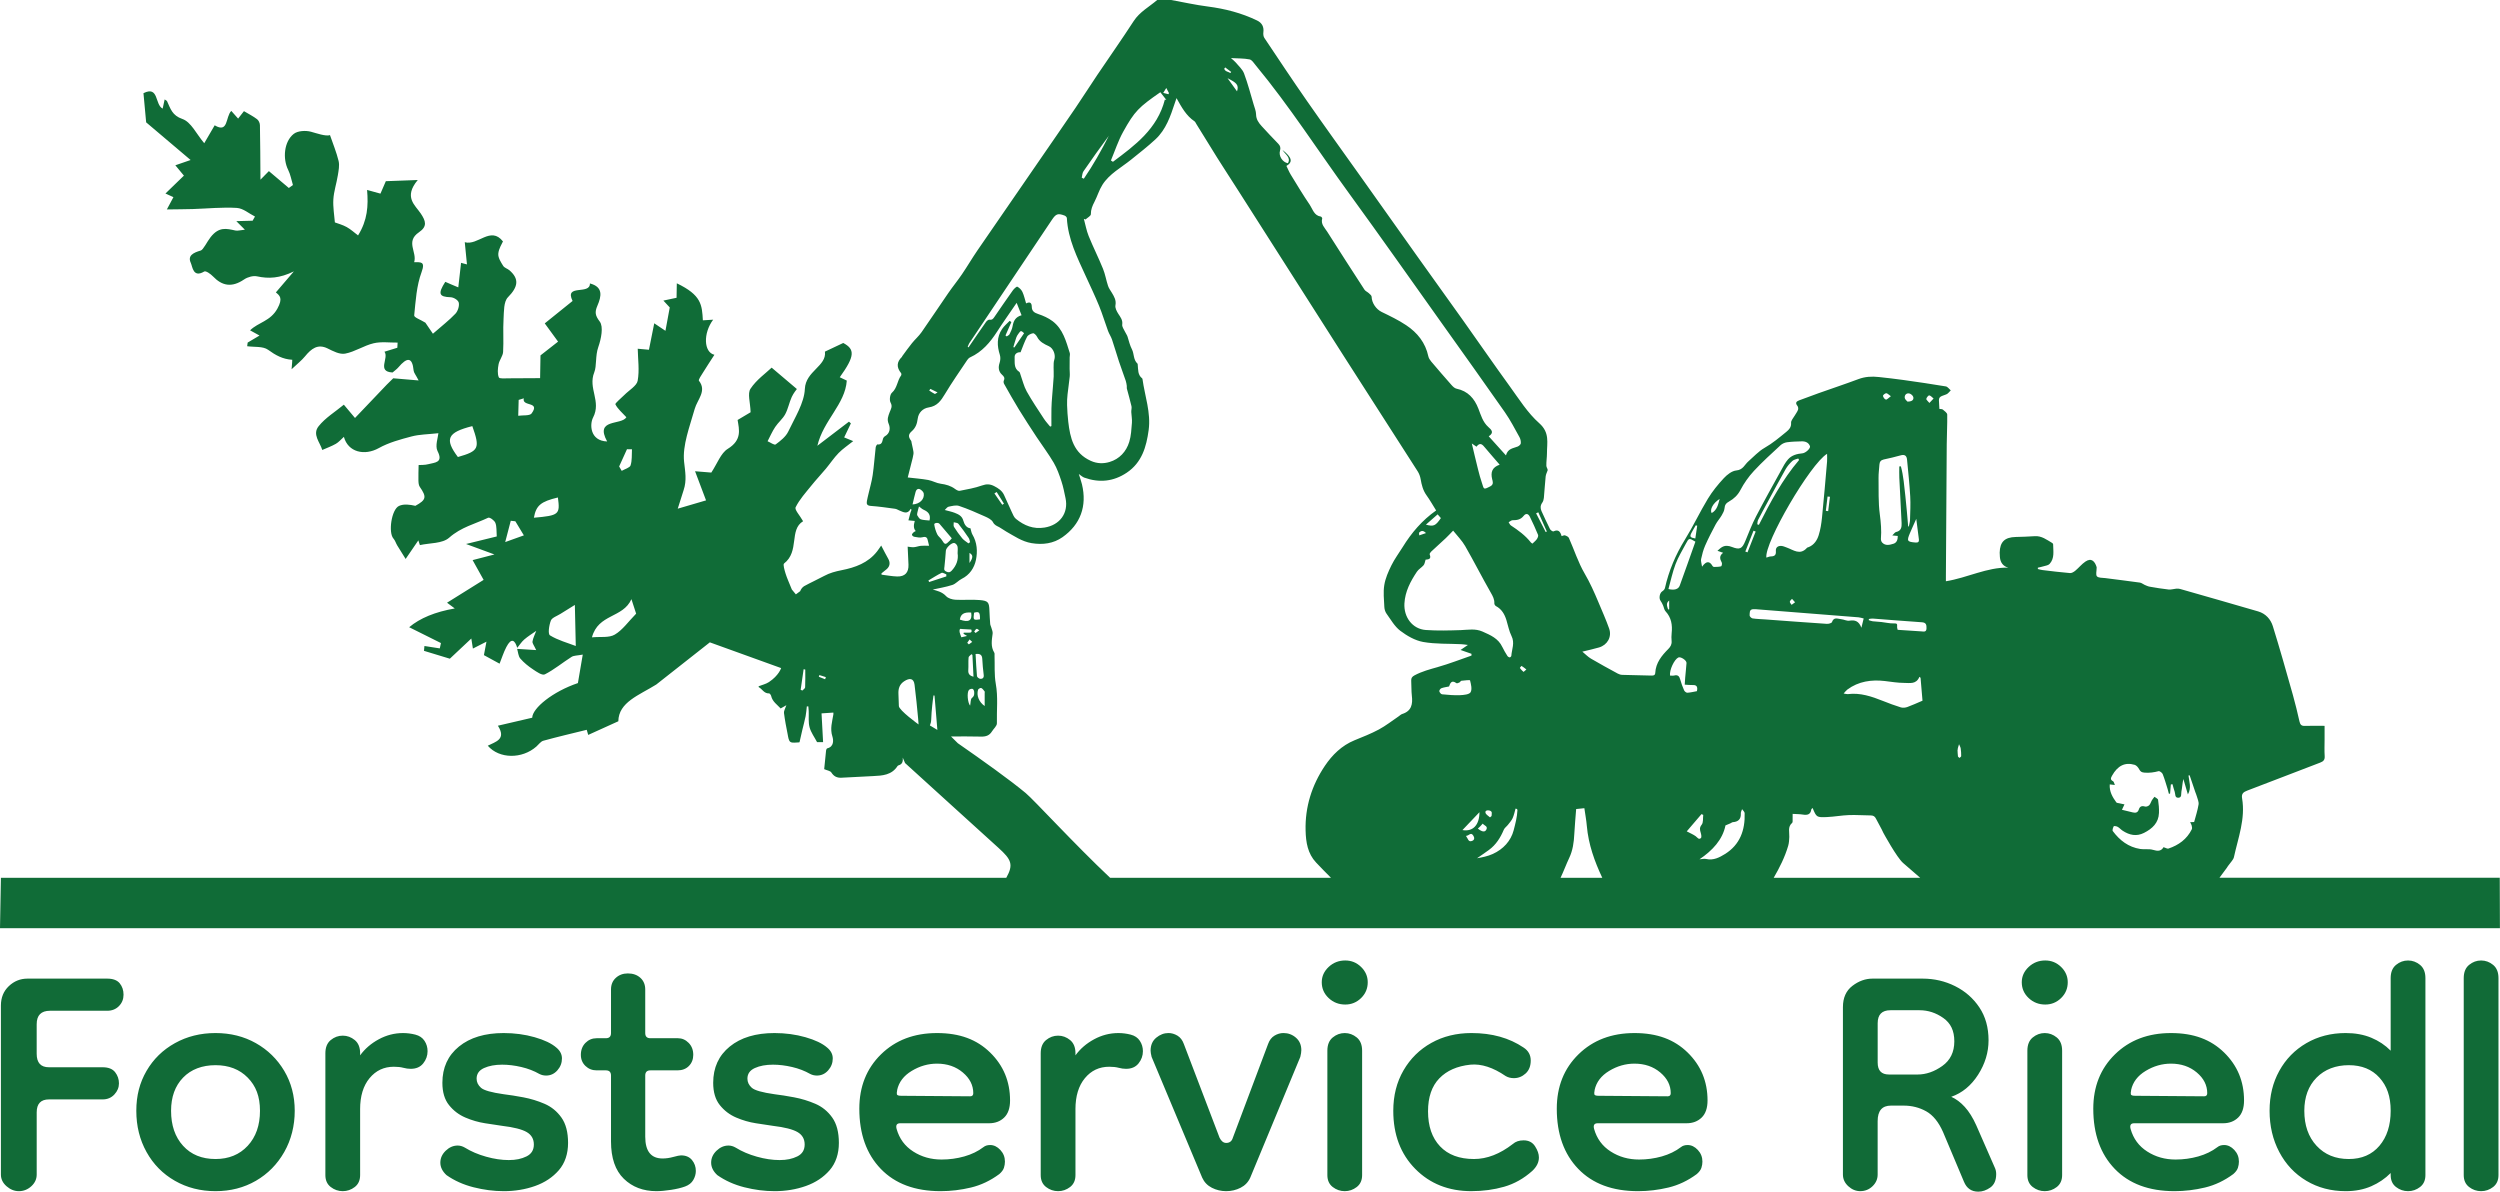 <svg xmlns="http://www.w3.org/2000/svg" id="Ebene_2" viewBox="0 0 2334.11 1112.6"><g id="Layer_1"><path d="M847.46,510.35s0,.03,0,.05c-.02,0-.04,0-.05,0l.05-.04ZM2334.11,866.62H0l.85-47.09h938.67c6.93-12.4,4.77-17.03-7.36-27.98-29.12-26.3-58.06-52.8-87.15-79.13l-2.16-5.07c.26,3.31-.12,6.14-3.94,7.21-.36.12-.77.38-.97.69-5.42,8.44-14.06,8.94-22.82,9.34-9.83.42-19.65,1-29.47,1.52-4.08.21-7.09-1.13-9.44-4.85-1.02-1.6-4.02-1.95-6.71-3.14.56-5.55,1.1-11.53,1.76-17.48.08-.72.59-1.83,1.11-1.95,6.51-1.57,5.78-8,4.8-11.03-2.4-7.37-.17-13.9.92-20.76.06-.38,0-.8,0-1.61-3.39.23-6.66.45-11.07.75.48,8.99.97,17.79,1.46,26.86h-5.62c-2.5-4.75-5.72-9.05-7-13.84-1.29-4.79-.61-10.08-.82-15.16-.07-1.46-.22-2.91-.34-4.36-.47-.01-.94-.02-1.42-.03-.37,3.06-.52,6.18-1.13,9.19-.85,4.28-2.06,8.49-3.06,12.76-.88,3.69-1.69,7.41-2.61,11.45.12-.04-.26.21-.63.21-2.69-.03-6,.82-7.9-.45-1.67-1.09-2.04-4.49-2.53-6.98-1.33-6.66-2.62-13.36-3.47-20.1-.22-1.84,1.16-3.91,2.24-7.2-2.23,1.27-3.59,2.05-5.34,3.05-3.21-3.53-7.66-6.31-8.88-11.72-.2-.92-1.31-2.38-1.94-2.35-4.67.25-6.36-4.14-9.71-5.87v-.81c3.23-1.26,6.77-2.02,9.6-3.9,9.25-6.11,11.38-13.05,11.38-13.05l-66.56-24.03-50.02,39.38c-16.01,9.98-35.19,16.49-35.42,34.3-10.61,4.81-18.83,8.53-28.1,12.74.32,1.15-.32-1.04-1.41-4.76-13.27,3.28-26.94,6.47-40.51,10.2-2.37.64-4.35,3.51-6.49,5.42-13.32,11.73-34.59,11.69-45.38-.77,7.11-3.67,17.66-5.86,9.45-18.68,11.46-2.67,21.57-5.02,32.04-7.46.22-8.99,19.21-24.42,42.66-32.34,1.44-8.44,2.86-16.83,4.53-26.6-5.19.99-8.26.77-10.43,2.14-8.4,5.31-16.21,11.88-24.94,16.31-2.58,1.3-7.78-2.45-11.18-4.72-4.3-2.86-8.43-6.18-11.77-10.06-1.88-2.2-2.03-5.95-2.95-9.01,5.38.34,10.75.68,17.79,1.13-1.94-4.33-3.72-6.24-3.44-8.06.55-3.33,2.27-6.6,3.5-9.91-3.77,2.67-7.74,5.08-11.22,8.09-2.52,2.19-4.38,5.17-6.54,7.79-2.2-7.42-5.52-9.73-10.18-.73-2.61,5.04-4.31,10.52-6.31,15.51-4-2.2-7.54-4.14-14.62-7.98.19-.97,1.04-5.48,2.38-12.57-5.72,2.91-9.06,4.61-12.67,6.44-.32-2.07-.65-4.15-1.47-9.38-7.64,7.18-13.95,13.12-20.05,18.84-8.07-2.45-16.13-4.89-24.15-7.34.15-1.5.29-3,.43-4.51,4.78.74,9.56,1.5,14.33,2.23.36-1.66.73-3.33,1.09-4.98-9.85-4.9-19.67-9.8-29.67-14.79q15.11-12.73,42.56-17.52c-3.08-2.29-5.26-3.91-7.21-5.36,11.3-7.04,22.71-14.18,34.15-21.32-4.12-7.39-6.89-12.39-10.27-18.45,8.42-2.17,14.31-3.71,20.38-5.28-9.23-3.4-17.36-6.39-26.52-9.77,10.94-2.68,20.11-4.93,28.68-7.04-.38-4.83.08-9.22-1.3-12.69-.95-2.35-5.27-5.48-6.76-4.77-12.2,5.81-25.19,8.7-36.4,18.64-6.33,5.6-18.02,4.81-27.3,6.89-.49-1.46-.96-2.94-1.45-4.41-3.22,4.69-6.41,9.39-11.86,17.35-3.11-5-5.57-8.81-7.91-12.72-1.23-2.05-1.89-4.59-3.46-6.31-4.96-5.46-1.92-27.24,5.21-30.49,4.52-2.06,10.07-1.24,15.25-.08,10.23-5.59,10.7-8.22,4.15-17.68-1.06-1.51-1.24-3.89-1.3-5.95-.11-4.67.09-9.39.18-14.45,1.96-.15,5.68.11,9.22-.84,5.95-1.6,14.06-1.25,8.44-12.23-2.45-4.79.51-12.83.81-16.66-9.88,1.1-17.62,1.07-25.05,3.03-10.39,2.75-21.16,5.62-30.63,10.89-13.27,7.37-28.65,3.9-32.55-10.52-2.73,2.44-4.85,5-7.49,6.5-4.04,2.3-8.43,3.87-12.7,5.75-2.14-7.25-9.53-14.47-3.4-22.17,6.26-7.87,15.5-13.44,23.54-20.11,3.02,3.6,5.54,6.61,10.42,12.42,10.19-10.7,19.96-20.98,29.74-31.21,1.93-2.01,3.96-3.91,5.94-5.85,6.98.59,13.96,1.19,23.72,2.02-2.81-5.44-4.47-7.2-4.67-9.24-1.24-13.09-6.3-12.35-14.23-3.01-1.54,1.81-3.6,3.22-5.42,4.81-15.11-.72-3.1-13.57-7.59-19.38,4.49-1.39,8.24-2.54,12.02-3.71.08-1.6.18-3.21.27-4.81-7.5.1-15.15-1.08-22.43.63-9,2.12-17.55,7.98-26.51,9.66-5.3.98-11.35-2.35-16.45-4.85-9.13-4.47-15.1.1-21.1,7.43-3.15,3.87-7.22,6.98-12.5,12,.34-4.73.79-8.84.62-8.84-8.88-.48-15.63-4.28-22.59-9.33-4.74-3.44-12.88-2.37-19.5-3.31.15-1.14.29-2.27.45-3.41,3.17-1.87,6.35-3.76,11.08-6.57-3.65-2.02-6.14-3.37-8.82-4.86,7.76-7.58,19.01-8.47,25.51-20.3,5.32-9.69,2.22-12.06-1.43-15.11,5.14-6,10.08-11.76,16.81-19.63-13.27,6.49-23.65,6.99-34.4,4.63-3.53-.77-8.7.6-12,2.85-11.74,8.03-20.78,5.9-29.13-2.81-2.16-2.25-6.66-5.45-8.17-4.55-10.43,6.24-10.93-4.56-12.51-7.96-3.18-6.79,2.08-9.57,9.27-11.63,2.35-.68,5.85-8.25,9.23-12.53,7.88-9.99,14.82-7.93,23.16-6.15,2.01.44,4.4-.34,8.8-.77-3.1-3.11-4.86-4.86-8-7.99,6.38-.17,10.8-.29,15.22-.4.74-1.31,1.48-2.59,2.21-3.9-5.65-2.8-10.95-7.66-16.98-8.04-13.46-.83-27.3.62-40.97,1.05-7.48.22-14.93.24-24.32.37,2.87-5.36,4.37-8.18,6.13-11.47-2.68-1.23-5.36-2.46-7.44-3.4,5.43-5.27,10.53-10.21,17.23-16.69-2.2-2.67-5.24-6.33-8-9.67,3.05-1.04,7.09-2.44,14.26-4.92-16.32-13.83-30.56-25.9-41.51-35.16-1.01-10.9-1.72-18.67-2.51-27.23,14.52-7.27,10.5,10.8,17.92,14.41.7-3.22,1.27-5.78,1.86-8.59,1.01.75,1.98,1.09,2.3,1.78,3.15,6.84,4.74,13.22,14.16,16.44,8.26,2.84,13.06,13.91,20.5,22.67,3.07-5.28,6.42-11.01,9.74-16.72,13.01,7.76,9.97-7.95,15.51-13.45,2.04,2.3,3.9,4.39,6.38,7.19,2.25-2.87,4.36-5.57,5.44-6.96,4.72,2.82,8.75,4.83,12.26,7.53,1.49,1.13,2.62,3.58,2.66,5.59.32,16.08.36,32.2.49,50.87,3.95-4.01,5.86-5.97,7.87-8.01,6.22,5.26,12.41,10.51,18.62,15.76,1.28-.92,2.56-1.83,3.83-2.76-1.44-4.74-2.28-9.83-4.45-14.15-5.22-10.46-3.93-26.38,5.17-33.58,3.82-3.02,11.32-3.33,16.14-2.02,4.91,1.32,13.8,4.52,17.74,3.15,2.77,8.08,6.04,15.91,8.05,24.17.98,4.08-.01,8.98-.74,13.46-1.19,7.45-3.71,14.88-4.16,22.26-.46,7.41.89,14.74,1.42,21.61,2.92,1.11,7.27,2.24,11.04,4.34,3.83,2.12,7.08,5.16,10.6,7.81,8.84-14.22,9.69-27.59,8.43-42.47,5.34,1.47,8.54,2.35,12.48,3.45,1.64-3.76,3.29-7.59,5.03-11.62,8.86-.32,17.63-.65,29.8-1.1-13.42,16.06-2.48,23.36,2.84,31.33,4.53,6.79,6.43,11.92-1.69,17.44-12.87,8.75-1.59,18.47-4.5,27.96,5.86.13,10.76-1.1,6.92,9.26-4.74,12.81-5.51,26.87-6.89,40.4-.2,1.96,5.8,3.91,10.44,6.82,1.64,2.4,4.64,6.79,7.03,10.31,8.43-7.37,15.23-12.58,21.05-18.73,2.28-2.4,3.78-7.35,3.09-10.27-.58-2.42-4.73-4.97-7.63-5.06-10.77-.35-12.14-3.16-4.96-14.4,1.81.78,3.7,1.61,5.59,2.44,1.54.66,3.08,1.3,6.55,2.74.95-8.48,1.76-15.61,2.59-22.9.71.2,2.51.66,5.51,1.47-.71-7.27-1.38-13.94-2.05-20.73,12.27,3.5,24.13-15.43,35.66-.73-.83,2-4.03,6.77-4.36,11.46-.28,3.86,2.42,7.89,4.56,11.34,1.18,1.92,4.07,2.61,5.88,4.17,9.15,7.95,8.28,15.28-1.45,25.17-4.03,4.11-3.66,13.3-4.08,20.14-.63,10.33.21,20.61-.42,30.94-.22,3.76-3.48,7.56-4.22,11.45-.79,4.06-1.2,8.76.19,12.19.64,1.55,6.03.93,9.3.94,9.44.04,18.89-.09,29.28-.16.1-5.99.24-13.69.36-21.24,5.2-4.06,10.49-8.19,16.41-12.85-4.42-6.07-8.78-12.04-12.43-17.04,8.35-6.72,16.54-13.33,25.98-20.93-8-16.26,16.48-5.25,16.18-16.35,12.5,3.23,10.85,11.87,7.01,20.73-2.72,6.3-1.99,9.32,2.2,14.91,3.59,4.8,1.3,16.1-1.38,23.73-2.94,8.35-1.36,17.61-3.77,23.61-6.05,15.09,6.86,26.92-1.14,42.29-3.15,6.06-3.08,21.69,13.17,22.26-11.9-21.68,13.27-14.86,17.96-22.62-3.98-4.33-8.02-7.65-10.27-12.05-.49-.96,5.41-5.74,8.38-8.75,4.34-4.4,11.56-8.54,12.42-13.23,1.79-9.83.25-19.93.07-29.93.96.09,4.9.45,10.47.96,1.7-8.51,3.29-16.52,4.94-24.71,2.77,1.88,6.57,4.41,10.46,7.02,1.25-6.81,2.46-13.4,4.02-21.81-1.03-1.1-3.4-3.67-5.94-6.42,4.08-.87,7.65-1.63,12.3-2.62.09-4.72.17-9.12.23-13.51,23.04,11.03,23.52,20.08,24.33,34.56,2.99-.18,5.98-.37,9.61-.59-9.49,12.67-8.83,30.44,1.17,32.77-3.69,5.71-7.33,11.22-10.8,16.83-1.51,2.43-4.34,6.52-3.66,7.39,7.58,9.55-1.47,17.52-3.96,26.35-4.6,16.38-11.53,33.87-9.89,49.32.98,9.17,2.66,17.23-.43,26.47-1.77,5.3-3.39,10.65-5.5,17.32,8.5-2.5,16.98-4.98,26.43-7.75-3.44-9.14-6.48-17.13-10.26-27.2,8.15.67,13.12,1.08,15.17,1.24,5.57-8.42,8.91-18.18,15.33-22.13,13.49-8.3,10.68-17.96,9.22-26.98,5.35-3.16,10.3-6.1,12.14-7.21-.29-9.35-3.08-17.42-.09-21.96,5.47-8.33,14.38-14.57,19.74-19.69,8.8,7.46,15.64,13.26,23.54,19.96-.34.52-3.1,3.75-4.78,7.42-2.39,5.23-3.38,11.05-6.09,16.09-2.34,4.35-6.58,7.72-9.36,11.93-2.79,4.19-4.79,8.86-7.12,13.32,2.59,1.08,6.32,3.88,7.56,2.96,4.46-3.27,9.47-7.24,11.73-11.97,6.19-13.02,14.95-26.79,15.52-39.83.73-16.74,20.52-21.3,18.75-34.84,5.98-2.83,10.56-4.99,17.09-8.07,11.02,5.86,11.02,12.18-3.25,32,2.65,1.27,5.17,2.45,6.56,3.12-1.54,22.16-21.86,37.02-27.47,60.85,11.44-8.74,20.47-15.63,29.5-22.51.6.54,1.2,1.08,1.79,1.61-2.03,4.19-4.01,8.39-6.28,13.1,2.7,1.11,5.42,2.23,8.45,3.46-4.87,3.91-9.68,7.08-13.63,11.11-4.35,4.46-7.83,9.76-11.84,14.58-4.48,5.38-9.32,10.47-13.68,15.93-5.21,6.48-11.01,12.84-14.59,20.08-1.19,2.39,3.74,7.38,6.94,13.09-13.22,8-3.11,28.13-17.78,39.49-1.15.88.51,6.37,1.46,9.48,1.26,4.1,3.09,7.96,5.81,14.76l3.77,4.57,4.05-3c.62-1.79,2.1-3.78,3.74-4.7,6.1-3.38,12.51-6.2,18.66-9.53,5.15-2.8,10.55-4.21,16.3-5.35,12.69-2.5,24.7-6.79,33.09-17.55,1.31-1.67,2.45-3.5,3.83-5.47,2.7,5.11,4.52,8.78,6.56,12.34,2.02,3.51,1.65,7-1.38,9.66-1.6,1.39-3.29,2.65-4.93,3.98.04.4.08.82.1,1.22,4.85.58,9.66,1.54,14.51,1.69,7.33.22,10.9-3.69,10.62-11.05-.22-5.6-.52-11.19-.77-16.79,1.93.2,3.87.65,5.78.51,2.21-.17,4.36-1.07,6.58-1.29,2.37-.24,4.77-.06,7.65-.06-.41-1.7-.83-3.07-1.08-4.48-.52-2.98-1.57-4.44-5.16-3.45-2.32.65-5.07-.05-7.57-.44-.86-.13-2.07-1.1-2.19-1.85-.13-.7.89-1.69,1.58-2.38.5-.5,1.27-.74,2-1.15q-2.95-2.8-.97-9.41c-1.94-.19-3.94-.39-5.91-.58.62-2.38,1.21-4.77,1.89-7.14.27-.94.68-1.83,1.03-2.75-.26-.3-.51-.6-.77-.89-3.01,5.55-6.8,3.11-10.49,1.65-1.36-.53-2.65-1.46-4.07-1.65-7.54-1.02-15.12-2.15-22.73-2.68-3.49-.26-4.12-1.73-3.63-4.54.4-2.25.97-4.48,1.48-6.7,1.33-5.84,3.06-11.62,3.92-17.54,1.25-8.59,1.81-17.28,2.81-25.91.11-1,1.18-2.8,1.62-2.73,4.11.53,4.43-2.34,5.16-5.1.24-.94.98-2.04,1.81-2.5,4.94-2.74,5.18-7.76,3.57-11.53-1.85-4.33-.46-7.28.88-10.93,1-2.74,2.97-5.24.87-8.99-1.26-2.25-.63-7.54,1.21-9.17,5.1-4.48,4.93-11.25,8.6-16.16.37-.49.36-1.74-.03-2.21-4.31-5.31-4.23-10.31.78-15.11.18-.17.19-.51.34-.73,3-4.05,5.88-8.18,9.06-12.09,2.82-3.51,6.33-6.52,8.91-10.2,8.49-12.12,16.63-24.5,25.06-36.68,4.1-5.95,8.69-11.54,12.74-17.51,4.97-7.31,9.44-14.95,14.43-22.25,18.93-27.64,38-55.19,56.99-82.77,11.52-16.72,23.08-33.4,34.49-50.18,6.92-10.18,13.49-20.57,20.36-30.77,11.31-16.79,23-33.35,34-50.33,5.63-8.69,14.53-13.32,21.99-19.74h12.95c11.42,2.08,22.77,4.63,34.27,6.1,16.06,2.07,31.44,6.02,46.01,13.05,4.64,2.25,6.51,5.96,5.88,11.01-.22,1.7,0,3.89.91,5.26,13.21,19.76,26.34,39.56,39.92,59.05,16.11,23.13,32.63,45.99,48.97,68.97,17.8,25.05,35.56,50.14,53.37,75.17,14.35,20.14,28.8,40.16,43.12,60.3,14.64,20.59,28.96,41.41,43.79,61.84,8.65,11.91,16.66,24.82,27.51,34.42,9.98,8.82,7.14,18.24,7.18,28.12,0,3.87-.68,7.74-.56,11.62.04,1.47,1.36,2.92,1.23,4.14-.65,1.95-1.68,3.85-1.89,5.83-.69,6.66-1.04,13.36-1.67,20.01-.14,1.54-.63,3.23-1.52,4.48-1.84,2.6-1.88,5.19-.65,7.92,2.57,5.6,5.12,11.22,7.91,16.72.53,1.04,2.6,2.45,3.22,2.16,4.62-2.27,6.42.25,7.61,4.4,1.18-.3,2.32-.98,3.12-.72,1.38.46,3.16,1.26,3.68,2.41,4.93,11.06,8.63,22.83,14.69,33.21,5.03,8.59,8.97,17.46,12.77,26.52,3.44,8.25,7.14,16.45,10.11,24.86,2.73,7.7-1.57,15.34-9.41,17.65-4.87,1.44-9.88,2.5-15.61,3.92,2.82,2.33,5.19,4.83,8.06,6.53,8.22,4.84,16.63,9.4,25.03,13.97,1.24.68,2.76,1.14,4.18,1.18,9.02.3,18.04.44,27.08.66,1.88.05,3.58-.04,3.73-2.51.5-9.39,6.01-16.12,12.24-22.38,2.11-2.14,3.33-4.35,3.02-7.46-.22-2.38-.21-4.83.05-7.23.81-7.61-.23-14.56-5.74-20.47-1.26-1.37-1.48-3.67-2.3-5.48-.68-1.5-1.38-3.04-2.35-4.34-1.72-2.35-.79-7.27,1.61-8.77,1.06-.67,2.23-1.86,2.5-3,3.64-16.21,9.96-31.19,18.73-45.39,7.63-12.35,13.82-25.58,21.35-38.02,4.19-6.9,9.41-13.33,14.93-19.26,3.06-3.28,7.53-6.81,11.67-7.19,6.25-.57,7.71-5.41,11.2-8.47,4.95-4.31,9.5-9.41,15.1-12.61,7.49-4.26,13.9-9.69,20.46-15.05,2.5-2.04,4.65-4.31,4.35-8.36-.16-2.12,2.09-4.44,3.33-6.64,1.03-1.84,2.44-3.53,3.14-5.49.42-1.04.14-2.83-.57-3.69-2.16-2.69-1.11-4.12,1.55-5.12,6.05-2.26,12.09-4.54,18.17-6.69,12.39-4.4,24.88-8.54,37.2-13.15,6.27-2.36,12.59-2.69,19.06-1.97,7.62.83,15.24,1.68,22.83,2.75,13.28,1.86,26.55,3.8,39.76,6.02,1.7.28,3.08,2.42,4.61,3.7-1.39,1.27-2.57,3.16-4.19,3.72-7.17,2.52-7.23,2.38-6.65,9.64.09,1.18.14,2.37.22,3.95,1.05.18,2.5.02,3.27.66,1.6,1.32,4.02,3.05,4.05,4.64.15,9.22-.4,18.46-.46,27.69-.31,41.04-.54,82.09-.78,123.13v4.78c20.13-3.23,38.32-13.17,58.24-12.71-4.58-1.15-7.48-4.65-7.84-10.03-.1-1.33-.22-2.66-.19-4,.27-10.07,4.68-14.32,14.94-14.6,5.93-.15,11.86-.32,17.77-.74,6.49-.46,11.18,3.33,16.26,6.29.43.24.94.81.94,1.23.06,6.35,1.55,13.08-3.31,18.39-1.25,1.37-3.78,1.62-5.77,2.24-1.7.52-3.44.85-5.17,1.26,0,.42,0,.84-.01,1.26,1.45.34,2.85.8,4.3.97,8.56,1.02,17.11,2.11,25.69,2.81,1.6.14,3.58-1.05,4.94-2.18,3.27-2.71,5.98-6.17,9.45-8.53,5.79-3.95,8.92.02,10.48,5.1.13.36,0,.8,0,1.2.02,2.59-.97,6.11.33,7.47,1.48,1.55,5,1.28,7.65,1.62,10.83,1.41,21.66,2.71,32.45,4.22,1.56.22,2.91,1.47,4.43,2.13,1.55.67,3.16,1.43,4.79,1.7,5.84,1.01,11.69,2,17.58,2.63,2.33.24,4.75-.6,7.13-.8,1.15-.09,2.42-.06,3.5.25,24.35,6.96,48.69,13.9,73.01,21,6.96,2.04,11.65,7.31,13.65,13.75,6.65,21.35,12.7,42.9,18.78,64.44,2.3,8.11,4.23,16.34,6.11,24.57.67,2.92,1.82,4.29,5.09,4.12,5.9-.24,11.81-.06,18.34-.06v12.66c0,5.24-.25,10.48.09,15.69.22,3.5-1.25,4.87-4.28,6.02-22.65,8.61-45.2,17.45-67.86,26.02-3.72,1.42-5.74,2.88-4.96,7.37,3.23,19.05-3.71,36.77-7.64,54.89-.26,1.24-1.13,2.41-1.88,3.48-1.54,2.21-3.45,4.18-4.79,6.48l-6.81,9.19h261.68l.15,47.09ZM440.98,397.84c-23.31,5.87-26.15,11.99-13.47,28.85,19.66-5.62,20.81-8.11,13.47-28.85ZM489.09,499.83c-2.61-4.35-5.28-8.75-7.94-13.16-1.44-.15-2.86-.29-4.29-.45-1.61,6.17-3.22,12.33-5.18,19.88,8.36-3.02,12.88-4.63,17.41-6.26ZM496.35,385.98c8.47-11.66-9.35-5.95-7.31-14.09-1.6.48-3.19.97-4.79,1.47-.14,4.94-.27,9.89-.41,14.82,4.3-.64,10.77.2,12.52-2.2ZM520.88,464.47c-15.95,3.82-20.34,7.38-22.42,18.9,23.5-2.06,24.57-3,22.42-18.9ZM537.57,603.13c-.35-15.27-.61-27.08-.86-38.35-3.86,2.39-8.62,5.31-13.34,8.29-3.17,2.02-8.01,3.58-9.04,6.27-1.71,4.4-2.93,12.57-.84,13.86,7.44,4.59,16.37,6.96,24.08,9.93ZM578.06,435.49c.8,1.38,1.61,2.75,2.4,4.13,2.89-1.69,7.58-2.94,8.27-5.12,1.52-4.76.99-9.98,1.3-15.04-1.56,0-3.12-.03-4.66-.04-2.45,5.37-4.86,10.73-7.3,16.07ZM593.93,572.95c-.48-1.51-1.94-5.99-4.4-13.54-7.97,17.85-30.99,13.56-36.86,35.64,8.12-.78,15.9.64,21.35-2.58,7.21-4.22,12.59-12.06,19.91-19.53ZM751.83,625.13c-.5-.1-1.02-.19-1.54-.3-.92,6.39-1.83,12.77-2.75,19.16.53.25,1.03.5,1.55.76.91-1,2.57-1.97,2.62-3.01.25-5.53.12-11.07.12-16.61ZM771.06,632.19c-2.01-.65-4.04-1.28-6.05-1.92-.19.52-.37,1.02-.54,1.56,1.97.78,3.94,1.56,5.9,2.37.23-.66.47-1.33.69-2ZM857.62,676.37c-.13-1.86-.27-3.72-.42-5.58-.87-10.5-2.11-20.97-3.33-31.44-.72-6.18-4.64-6.65-9.78-3.23-4.31,2.88-5.49,6.87-5.27,11.73.17,3.78.3,7.55.4,11.33.11,4,18.39,17.2,18.39,17.2ZM1149.29,54.26c1.98,1.77,3.32,2.71,4.31,3.93,2.78,3.37,6.42,6.49,7.89,10.37,3.54,9.44,6.09,19.25,8.96,28.94.9,3.07,2.22,6.18,2.27,9.3.07,4.65,2.42,7.88,5.22,10.96,5.04,5.6,10.29,11.03,15.52,16.46,1.86,1.93,2.41,3.83,1.6,6.51-1.47,4.87,2.44,10.86,7.42,11.68,2.99-5.54-2.45-8.06-5.09-12.42,8.95,7.07,9.9,11.24,3.68,14.93,1.33,2.72,2.48,5.59,4.07,8.19,5.8,9.46,11.5,18.99,17.75,28.16,2.75,4.09,3.93,10,10.29,10.93.53.08,1.43,1.33,1.29,1.81-1.48,5.27,2.3,8.58,4.66,12.29,11.5,18.11,23.09,36.15,34.79,54.13.91,1.4,2.81,2.11,4.08,3.3,1.04.97,2.61,2.19,2.61,3.31.09,5.75,4.23,11.71,9.35,14.2,7.8,3.79,15.71,7.58,22.89,12.37,10.47,6.95,18.03,16.37,20.71,29.08.36,1.71,1.49,3.42,2.65,4.81,6.24,7.38,12.56,14.71,18.96,21.94,1.27,1.44,2.95,3.09,4.69,3.44,10.63,2.19,16.72,9.12,20.43,18.66,2.36,6.09,4.08,12.46,9.23,17.09,2.81,2.51,5.84,5.16.42,8.73,5.34,5.94,10.31,11.45,16.08,17.82,1.76-6.63,6.88-6.58,10.98-8.29,1.21-.52,2.8-1.89,2.89-2.98.15-1.9-.3-4.11-1.25-5.78-4.36-7.82-8.47-15.86-13.58-23.19-19.28-27.6-38.89-54.98-58.42-82.42-29-40.72-57.75-81.65-87.16-122.07-29.04-39.88-55.62-81.5-87.15-119.55-1.69-2.05-3.5-5.03-5.66-5.44-5.33-1.05-10.94-.86-17.37-1.23ZM1391.12,763.14c.5-.43.98-.84,1.48-1.25-.07-1.96,1.32-4.38-2.15-5.2-2-.47-4.08.18-3.5,2.24.45,1.65,2.72,2.82,4.18,4.21ZM1384.32,768.97c-1.03,1.14-1.63,1.84-2.27,2.5-.71.72-1.49,1.41-2.26,2.14,3.95,3.16,6.57,3.56,7.9,1.01,1.7-3.24-1.73-3.69-3.38-5.65ZM1402.64,604.05c1.35,2.91,3.06,5.65,4.75,8.39.41.65,1.37,1.24,2.14,1.32.46.05,1.48-.88,1.51-1.43.43-6.14,3.43-12.06.18-18.5-2.32-4.59-3.2-9.9-4.77-14.89-1.7-5.49-4.42-10.23-9.78-13.07-.76-.39-1.54-1.7-1.48-2.53.19-3.76-1.39-6.64-3.23-9.86-8.25-14.42-15.76-29.26-24.03-43.67-2.92-5.08-7.25-9.38-11.21-14.38-2.82,2.89-4.77,5.04-6.89,7.04-4.51,4.22-9.14,8.33-13.63,12.56-.7.66-1.62,2-1.38,2.6,1.92,4.8-1.63,4.62-3.82,4.91-.7,2.09-.84,3.99-1.85,5.18-1.87,2.22-4.74,3.73-6.3,6.12-5.97,8.99-10.98,18.36-11.62,29.53-.73,12.89,7.49,23.95,20,24.84,10.85.76,21.79.46,32.68.1,6.81-.24,13.48-1.64,20.21,1.35,7.45,3.31,14.77,6.4,18.5,14.4ZM1325.09,497.12c-.45.44-.02,1.79,0,2.72,1.91-.65,3.83-1.29,6.28-2.13-2.73-2.84-4.65-2.16-6.28-.59ZM1345.28,483.71c-.88-1-1.77-2.03-3.04-3.49-3.63,3.19-6.98,6.12-10.95,9.62,7.29,1.98,8.95,1.13,13.99-6.13ZM1400.16,433.86c-4.8-5.58-9.23-10.58-13.5-15.7-2.45-2.98-4.72-5.73-8.15-1.11-1.37-.93-2.4-1.65-4.36-3.01,1.05,4.5,1.79,7.86,2.64,11.19,2.19,8.59,3.95,17.32,6.81,25.68,1.97,5.77,1.06,6.7,7.88,3.12,3.36-1.77,2.17-4.66,1.67-6.65-1.54-6.4-.14-11.06,7.01-13.53ZM1146.08,73.01c3.32,4.6,5.97,8.28,8.86,12.28,2.05-6.07-.69-8.15-8.86-12.28ZM1142.98,64.21c.92,2.76,3.82,2.67,5.76,3.98.25-.35.49-.69.74-1.03-1.86-1.42-3.73-2.83-5.58-4.23-.31.42-.62.85-.92,1.28ZM1086.05,86.74c1.63.41,3.26.82,4.9,1.24.13-.39.27-.76.41-1.15-.63-1.2-1.26-2.42-2.46-4.69-1.21,1.95-2.04,3.27-2.86,4.59ZM1037.21,149.8c.61.43,1.24.86,1.88,1.28,20.65-15.44,41.48-30.72,48.47-58.08.47.07.92.16,1.38.25-1.88-2.4-3.75-4.79-5.59-7.15-20.13,14.01-23.97,17.58-34.73,37-4.67,8.43-7.67,17.78-11.42,26.71ZM1009.96,165.93c.65.31,1.3.62,1.94.93,8.79-12.78,16.33-26.33,23.42-40.17-8.13,10.97-16.07,22.06-23.79,33.31-1.08,1.6-1.08,3.94-1.57,5.93ZM903.48,323.93c.26.11.52.23.79.35,5.41-7.91,10.79-15.85,16.32-23.7.72-1.01,2.27-2.28,3.17-2.12,2.37.47,3.36-.66,4.49-2.3,5.74-8.39,11.48-16.78,17.37-25.04,1.06-1.5,3.56-3.79,4.2-3.45,1.94,1.01,3.82,2.87,4.75,4.87,1.53,3.3,2.28,6.96,3.44,10.73,3.75-1.89,5.24-.41,5.3,3.16.05,3.98,2.26,5.52,5.97,6.75,4.72,1.56,9.51,3.71,13.44,6.67,9.79,7.38,12.61,18.84,16.09,29.79.37,1.2-.11,2.65-.12,3.97-.04,3.57-.05,7.16-.05,10.74.01,2.39.34,4.82.11,7.18-.54,5.55-1.45,11.06-2.03,16.61-.36,3.34-.55,6.75-.44,10.12.18,5.17.5,10.36,1.1,15.51,1.77,15.11,4.91,29.22,21.05,36.51,6.13,2.77,12.14,2.67,17.57,1.02,9.13-2.73,15.53-9.63,18.32-18.74,1.76-5.67,2.02-11.87,2.5-17.85.27-3.3-.48-6.67-.6-10.01-.09-1.81.58-3.73.19-5.44-1.27-5.55-2.9-11.02-4.34-16.55-.2-.75.09-1.61-.04-2.4-.24-1.57-.44-3.18-.95-4.69-2.07-6.11-4.37-12.14-6.4-18.26-2.24-6.77-4.17-13.63-6.46-20.36-.93-2.76-2.68-5.24-3.69-7.98-2.88-7.81-5.23-15.81-8.38-23.51-3.84-9.38-8.24-18.54-12.46-27.76-7.95-17.38-16.6-34.54-17.62-54.17-.05-.82-1.19-1.96-2.08-2.3-6.24-2.34-8.06-1.73-11.84,3.9-10.76,16.03-21.49,32.1-32.25,48.15-14.98,22.36-29.98,44.71-44.92,67.08-.7,1.05-1,2.34-1.49,3.51ZM983.7,342.55c.04-2.2-.1-4.54.61-6.56,1.54-4.47-.78-10.81-5.04-12.75-4.42-2.01-8.69-4.11-11.04-8.82-.72-1.43-2.66-3.44-3.73-3.27-2.02.34-4.68,1.6-5.57,3.27-2.43,4.57-4.1,9.57-6.11,14.5-2.88-.35-5.69,1.46-5.52,4.53.25,4.85-1.01,10.32,4.29,13.71.66.42.83,1.62,1.15,2.49,1.92,5.28,3.16,10.93,5.84,15.78,4.93,8.81,10.63,17.18,16.15,25.65,1.67,2.57,3.83,4.83,5.75,7.23.39-.16.77-.33,1.17-.49,0-5.52-.08-11.04.03-16.55.07-3.72.37-7.42.65-11.14.47-6.22,1.07-12.41,1.44-18.62.17-2.97-.15-5.97-.09-8.96ZM956.14,311.11c-.69-.52-1.7-1.82-2.85-1.97-.73-.08-1.76,1.53-2.48,2.5-.77,1.07-1.55,2.23-1.96,3.47-1.03,2.96-1.86,6.01-2.77,9.01.34.09.67.19,1,.27,2.83-4.15,5.67-8.3,9.06-13.29ZM867.54,364.59c1.69,1.09,3.33,2.3,5.12,3.17.44.21,1.43-.72,2.69-1.4-2.79-1.37-4.76-2.33-6.71-3.28-.37.51-.74,1.01-1.1,1.51ZM866.66,448.14c3.95.73,7.67,2.98,11.64,3.5,4.95.66,9.4,1.9,13.43,4.9,1.22.91,3.06,1.96,4.34,1.7,6.99-1.38,14.08-2.59,20.74-4.97,4.26-1.54,7.64-1.38,11.42.59,3.78,1.94,7.26,4.19,9.13,8.14,2.51,5.3,4.74,10.71,7.26,16.01,1.07,2.26,2.05,4.94,3.89,6.43,7.74,6.27,16.26,9.81,26.78,8.1,14.12-2.28,22.49-13.43,19.54-27.42-1.11-5.33-2.15-10.71-3.86-15.85-1.95-5.89-4.02-11.88-7.14-17.2-4.84-8.28-10.69-15.97-15.99-24-5.64-8.56-11.24-17.14-16.6-25.87-4.79-7.8-9.25-15.8-13.76-23.78-.47-.83-.67-2.24-.28-3.06,1.2-2.48.12-3.93-1.65-5.5-3.27-2.92-3.69-6.89-2.32-10.96.78-2.31,1.02-5.23.3-7.5-2.67-8.46-3.07-16.63,2.07-24.25,1.88-2.82,4.68-5.06,7.05-7.57.52.37,1.06.73,1.62,1.09-1.83,4.18-3.67,8.35-5.51,12.53.38.29.77.59,1.16.89.89-.67,2.17-1.16,2.62-2.04,1.18-2.41,2.42-4.9,2.86-7.49.83-4.81,2.6-8.65,8.38-10.23-1.47-3.75-2.81-7.15-4.59-11.6-6.69,9.82-12.68,18.21-18.24,26.86-6.49,10.06-13.99,18.93-25.2,24.05-1.03.47-1.99,1.44-2.64,2.41-7.06,10.59-14.41,21.03-20.93,31.94-3.67,6.13-7.25,11.21-15.06,12.38-5.59.83-9.59,5.01-10.28,10.43-.62,4.84-1.93,8.61-5.62,11.85-3.34,2.92-3.22,5.27-.62,8.78.4.54.38,1.4.55,2.11.38,1.74.81,3.49,1.13,5.24.29,1.65.78,3.37.59,4.99-.33,2.64-1.12,5.23-1.77,7.83-1.19,4.75-2.42,9.51-3.59,14.17,6.96.82,13.13,1.26,19.18,2.36ZM930.56,459.36c-.71.43-1.44.87-2.14,1.31,2.44,3.53,4.9,7.08,7.34,10.62.54-.35,1.06-.68,1.58-1.02-2.27-3.64-4.53-7.27-6.79-10.91ZM905.71,506.2c-.42-1.31-.53-2.81-1.27-3.89-3.09-4.54-6.23-9.05-9.68-13.31-.79-.99-2.84-.96-4.31-1.39.05,1.44-.45,3.22.22,4.28,2.34,3.73,4.91,7.37,7.73,10.76,1.56,1.85,3.84,3.14,5.78,4.68.52-.38,1.02-.76,1.53-1.14ZM905.15,516.24v9.39c3.53-5.08,3.45-7.45,0-9.39ZM883.1,514.06c-.41,5.04-.74,10.09-1.33,15.12-.21,1.78-.74,3.2,1.42,4.33,2.09,1.1,3.6,1.15,5.29-.64,4.5-4.79,6.52-10.32,5.59-16.34,0-2.51.35-4.61-.14-6.48-.32-1.24-1.72-2.8-2.9-3.07-2.5-.55-7.72,4.46-7.92,7.08ZM888.63,502.58c-3.88-4.59-7.62-9.11-11.48-13.53-1.3-1.48-5.11-.85-4.89.66.44,3.12,1.43,6.25,2.78,9.12.91,1.95,3.05,3.3,4.22,5.17,2.95,4.78,3.43,4.9,7.51.78.65-.65,1.19-1.39,1.87-2.2ZM862.48,460.83c-.2-1.45-1.86-3.07-3.27-3.9-2.06-1.2-3.72.11-4.31,2.13-1.09,3.77-1.87,7.62-2.91,11.91,6.71-.3,11.23-4.89,10.49-10.14ZM867.83,485.98c1.36-5.42-1.15-8.13-5.42-10.03-1.61-.7-2.94-2.07-4.41-3.12-.52,1.9-1.1,3.8-1.51,5.73-.2.89-.42,2.08,0,2.74.84,1.38,1.88,3.16,3.23,3.58,2.5.8,5.26.76,8.11,1.09ZM867.47,543.41c5.36-1.75,10.72-3.5,16.07-5.25,0-.65,0-1.29-.01-1.92-1.5-.51-3.43-1.86-4.45-1.37-4.25,2.06-8.21,4.68-12.27,7.08.23.5.46.98.67,1.46ZM875.17,681.49l-2.66-32.07c-.33-.05-.65-.09-.97-.14-.4,3.12-.88,6.23-1.17,9.36-.4,4.4-.87,8.81-.96,13.22-.05,2.01-.5,3.8-1.21,5.45l6.97,4.18ZM1342.6,622.71c10.58-2.99,20.85-7.04,31.24-10.62,0-.58,0-1.12,0-1.67-3.13-1.11-6.28-2.21-10.2-3.58,2.23-1.53,4.11-2.81,6.87-4.68-2.59-.32-4.34-.63-6.07-.71-11.95-.6-24.09,0-35.77-2.09-7.54-1.37-15.1-5.74-21.33-10.46-5.26-4.01-8.79-10.36-12.79-15.91-1.25-1.73-1.97-4.15-2.07-6.28-.31-6.83-1.15-13.84-.04-20.49,1.01-6.32,3.77-12.52,6.63-18.35,2.93-5.96,6.97-11.35,10.49-17.02,8.18-13.26,18.08-25,31.28-34.26-3.03-4.82-5.78-9.73-9.04-14.26-3.26-4.55-4.49-9.6-5.41-14.93-.42-2.55-1.4-5.18-2.79-7.36-23.07-36.11-46.32-72.09-69.38-108.2-32.81-51.33-65.5-102.73-98.24-154.08-6.5-10.2-13.13-20.31-19.56-30.53-6.55-10.41-12.95-20.93-19.43-31.4-.55-.91-1-2.05-1.81-2.62-7.64-5.15-11.91-12.93-16.72-21.6-.76,2.2-1.23,3.49-1.65,4.77-4.05,12.24-8.2,24.55-17.94,33.62-7.24,6.75-15.12,12.83-22.83,19.07-9.26,7.48-20.23,13.14-26.79,23.5-3.09,4.88-4.71,10.68-7.4,15.85-1.94,3.71-3.43,7.22-3.37,11.6.01,1.61-3.23,3.25-4.97,4.88-.52-.18-1.05-.36-1.57-.55,1.46,5.35,2.42,10.9,4.48,16,4.17,10.3,9.2,20.26,13.38,30.56,2.1,5.14,2.96,10.77,4.74,16.06.78,2.32,2.37,4.37,3.64,6.52,2.09,3.55,4.13,6.85,3.25,11.55-.48,2.41,1.17,5.61,2.66,7.93,2.02,3.16,4.29,5.78,3.68,10.08-.29,2.02,1.52,4.36,2.5,6.5.74,1.66,1.97,3.16,2.5,4.88,1.23,3.99,2.13,7.95,4.11,11.83,2.1,4.11,1.14,9.62,5.12,13.22.23.22.2.76.25,1.16.48,4.49-.13,9.32,4.11,12.61.2.14.3.46.33.71,2.2,15.85,7.97,31.31,5.75,47.6-2.11,15.56-6.28,30.27-20.46,39.77-12.41,8.32-25.68,9.6-39.64,4.6-1.7-.6-3.09-2.03-5.12-3.39,1.08,3.51,2.2,6.5,2.94,9.56,4.95,20.48-1.46,37.63-18.13,49.41-8.44,5.97-18.48,7.34-28.96,5.58-8.95-1.51-16.06-6.57-23.62-10.81-2.22-1.24-4.23-2.87-6.47-4.07-2.28-1.21-4.44-1.86-5.9-4.69-1.25-2.42-4.62-4.06-7.41-5.31-7.96-3.56-15.98-7.1-24.24-9.86-2.88-.97-6.57.08-9.78.73-1.27.25-2.27,1.89-3.57,3.08,3.55.98,6.52,1.56,9.3,2.64,3.56,1.41,6.86,2.87,8.07,7.44.88,3.28,2.98,6.73,6.61,6.99.68,2.24.89,4.22,1.81,5.77,4.47,7.51,4.95,15.94,3.31,23.83-1.54,7.35-5.84,13.95-13.34,17.65-3.1,1.54-5.53,4.65-8.71,5.66-6.33,2.03-12.96,3.1-18.28,4.29,3.62,1.07,8.62,1.97,12.52,6.19,1.9,2.05,5.65,3.14,8.64,3.32,7.61.45,15.33-.39,22.92.31,7.83.72,8.56,2.17,8.85,9.85.16,4.14.38,8.31.72,12.45.09,1.13.74,2.2,1.03,3.33.49,1.86,1.47,3.82,1.25,5.6-.78,6.1-1.98,12.13,1.53,17.89.43.69.2,1.82.24,2.75.31,8.78-.37,17.73,1.16,26.3,2.24,12.34.76,24.62,1.04,36.89.06,2.5-3.04,5.03-4.63,7.6-2.35,3.81-5.64,4.91-10.14,4.81-9.36-.22-18.71-.17-28.07-.13l6.37,6.32c23.29,16.19,48.37,34.07,63.35,46.51,7.86,6.53,45.28,47.51,78.84,79.13h0s201.16,0,201.16,0h5.04c-4.7-4.7-9.36-9.44-13.92-14.28-7.84-8.34-9.51-18.9-9.78-29.87-.57-22.08,5.84-42.24,17.97-60.33,6.88-10.22,15.75-19.03,27.72-23.92,7.65-3.14,15.45-6.16,22.72-10.07,6.48-3.5,12.32-8.11,18.44-12.25,1.12-.75,2.13-1.84,3.35-2.22,8.72-2.74,9.95-9.16,9-17.04-.54-4.65-.3-9.38-.59-14.06-.15-2.5.87-3.78,3.08-4.97,6.94-3.73,14.42-5.68,21.94-7.81ZM895.91,590.13c.36,1.61,1.03,3.14,1.63,4.88,1.59-.37,3.21-.75,5.36-1.24-1.44-.88-2.39-1.46-3.33-2.04.06-.34.13-.68.2-1.03,1.6,0,3.21-.07,4.81,0,2.49.13,3.01-.93,2.26-2.94-2.88-.16-5.49-.3-8.13-.44-.85-.04-2.23-.36-2.44,0-.46.74-.55,1.91-.35,2.81ZM906.74,571.9c-6.74-.52-9.88,1.5-10.56,6.6,8.35,2.95,11.74.93,10.56-6.6ZM918.45,630.32c-.62-5.03-1.12-10.09-1.36-15.16-.19-3.93-2.22-5.03-6.24-4.55.4,7.15.67,13.93,1.3,20.67.09.98,1.98,2.45,3.12,2.52,1.93.13,3.49-.85,3.18-3.49ZM916.09,642.34c-.61-.3-2.65.8-2.91,1.62-1.7,5.33.84,11.61,6.16,15.21v-12.06c0-.54.2-1.23-.07-1.58-.94-1.19-1.88-2.59-3.17-3.2ZM910.85,590.98c1.16-.82,2.32-1.66,3.49-2.49-.88-.5-2.03-1.61-2.57-1.36-.95.41-1.52,1.67-2.23,2.58.44.41.87.85,1.31,1.27ZM909.42,572.04c-.91,6.92-.7,7.16,5.54,6.17.08-6.57-.79-7.5-5.54-6.17ZM907.99,643.14c-1.06-.18-2.66.26-3.36,1.06-2.03,2.26-1.23,11.92,1.12,14.63.58-2.71.28-6.09,1.73-7.22,2.36-1.84,2.19-3.75,2.03-5.88-.07-.95-.86-2.5-1.52-2.59ZM908.9,631.81c-.36-6.96-.68-13.66-1.01-20.36-.31-.22-.61-.45-.9-.67-.94,1.03-2.59,1.99-2.68,3.1-.36,3.9.01,7.86-.27,11.8-.23,3.36,1.13,5.2,4.86,6.13ZM907.7,599.31c-.82-.77-1.66-1.54-2.46-2.31-.72,1.06-1.45,2.11-2.19,3.17.52.49,1.02.98,1.53,1.46,1.05-.78,2.08-1.54,3.12-2.31ZM1363.22,649.04c3.46-.14,8.6-.65,9.8-2.76,1.58-2.81.37-7.44-.52-11.06-.14-.54-5.29.08-8.1.38-.62.07-1.08,1.21-1.74,1.54-.9.43-2.34,1.08-2.85.72-4.52-3.35-5.8-.07-6.91,3.06-2.59.55-5.03.84-7.25,1.68-.89.33-2,2.02-1.84,2.82.27,1.12,1.6,2.73,2.57,2.82,5.6.53,11.23,1.05,16.83.81ZM1375.44,780.01c-2.28-3.43-3.97.37-6.75.43,1.98,2.61,2.13,6.16,5.83,4.62,2.57-1.05,2.04-3.31.91-5.04ZM1381.29,758.29c-5.12,5.39-10.26,10.79-15.89,16.71,9.87,1.68,15.86-4.74,15.89-16.71ZM1416.75,756.41c0-.37-.25-.73-.4-1.09-.45-.12-.89-.24-1.36-.37-.86,2.96-1.46,6.07-2.7,8.86-1.03,2.27-2.81,4.23-4.38,6.25-1.23,1.59-3.16,2.85-3.9,4.61-3.13,7.43-7.28,14.04-13.87,18.87-3.63,2.67-7.41,5.17-11.13,7.76,5.02-.84,10.04-1.9,14.62-3.96,9.82-4.41,17.02-12.2,19.61-22.22,1.53-5.97,3.25-12.33,3.5-18.7ZM1425.07,625.03c-1.85-1.41-3.1-2.46-4.49-3.31-.07-.06-1.67,1.73-1.54,1.95.94,1.36,2.14,2.57,3.39,3.65.11.08,1.32-1.14,2.64-2.28ZM1436.01,499.4c-2.32-5.69-4.91-11.29-7.6-16.81-1.51-3.14-3.76-3.62-5.89-.93-2.8,3.53-6.22,4.05-10.27,4.03-1.24,0-2.47,1.24-3.73,1.9.72,1.02,1.2,2.37,2.13,2.99,6.88,4.51,13.47,9.32,18.6,15.85.45.56,1.21.89,1.52,1.11,1.55-1.54,3.06-2.69,4.09-4.17.76-1.1,1.57-2.95,1.16-3.97ZM1444.2,496.24c-2.66-5.98-5.32-11.97-7.98-17.95-.67.32-1.36.65-2.05.98,2.99,5.82,5.98,11.66,8.96,17.47.36-.16.72-.33,1.06-.5ZM1495.95,819.53c-7.22-15.33-12.91-31.17-14.42-48.4-.45-5.43-1.49-10.82-2.3-16.57-2.8.31-5.13.54-7.66.8-.59,7.98-1.34,15.68-1.74,23.42-.38,7.66-1.38,15.14-4.73,22.2-2.88,6.09-5.19,12.48-8.09,18.55h26.81s12.13,0,12.13,0ZM1789.12,484.42c-2.29,5.14-4.21,9.24-5.96,13.42-3.07,7.33-2.55,8.04,5.32,8.7,2.35.2,3.37-.71,3.09-2.91-.72-6.09-1.54-12.15-2.46-19.21ZM1778.35,371.49c.21,1.48,1.98,2.77,2.55,3.47,4.25,0,6.01-1.6,5.46-4.2-.3-1.41-2.34-3.16-3.85-3.43-2.71-.47-4.49,1.59-4.15,4.16ZM1758.02,369.63c.24,1.34,1.56,3.18,2.73,3.44.99.21,2.39-1.54,4.65-3.15-2.14-1.45-3.32-2.88-4.38-2.79-1.12.1-3.12,1.81-3,2.5ZM1753.89,446.09c.16,11.39-.32,22.88,1.18,34.11,1.02,7.64,1.66,15.08,1.04,22.72-.09,1.19.37,2.77,1.16,3.63,3.11,3.31,7.11,2.19,10.59,1.1,3.1-.97,4.01-3.92,3.99-7.26-1.49-.13-2.76-.24-5.13-.47,1.6-1.52,2.43-2.99,3.54-3.22,4.78-.99,5.32-4.53,5.16-8.27-.63-14.17-1.46-28.32-2.14-42.49-.16-3.46-.02-6.95-.02-10.44.51-.03.98-.07,1.48-.1,2.49,9.02,3.1,18.41,4.18,27.68,1.09,9.43,1.76,18.91,2.62,28.35.21.06.39.12.62.18.37-2.02,1.05-4.04,1.11-6.07.22-7.36.61-14.76.2-22.1-.66-11.46-1.89-22.92-2.98-34.35-.35-3.66-2.23-5.05-6.11-3.9-5.16,1.52-10.45,2.64-15.69,3.81-2.66.59-3.83,2.2-3.99,4.79-.26,4.11-.86,8.21-.81,12.31ZM1706.29,463.55c-.53,4.45-1.06,8.93-1.61,13.4.74.1,1.46.2,2.19.29.57-4.48,1.11-8.95,1.66-13.43-.74-.08-1.5-.18-2.24-.25ZM1649.15,520.62c1.41-.4,2.8-1.12,4.18-1.12,3.55-.04,5.03-1.32,4.69-5.1-.28-3.27,1.97-4.93,5.17-4.7,1.67.12,3.31.9,4.93,1.48,6.27,2.22,12.45,7.59,18.89.36.4-.45,1.21-.55,1.84-.82,4.94-2.1,7.68-6.36,9.14-11.01,1.67-5.27,2.52-10.85,3.09-16.38,1.77-17.42,3.23-34.9,4.74-52.35.2-2.22.01-4.46.01-7.28-15.72,9.45-58.64,83.14-56.68,96.93ZM1673.11,559.13c-.73.87-2,1.71-2.05,2.65-.07.93,1.04,1.95,1.67,2.92.89-.67,1.79-1.32,3.23-2.38-1.29-1.46-2.07-2.33-2.85-3.19ZM1679.72,429.48c-.28-.48-.53-.94-.81-1.41-1.85.73-4.12,1.02-5.48,2.29-2.42,2.24-4.69,4.85-6.31,7.7-5.83,10.26-11.36,20.69-16.99,31.05-2.94,5.43-5.9,10.84-8.7,16.34-.6,1.19-.53,2.7-.77,4.05.51.19,1.01.36,1.52.52,10.78-21.25,21.91-42.29,37.54-60.55ZM1598.07,479.04c5.09-2.87,6.07-7.95,7.47-13.22-6.07,3.79-9.41,9.87-7.47,13.22ZM1589.11,529.1c4.19-5.81,7.21-5.18,9.84-.56.23.4.9.8,1.34.79,2.25-.06,4.51-.04,6.65-.59.5-.12,1.08-2.62.6-3.46-1.86-3.36-2.49-6.39,1.24-9.17-2.32-.81-3.8-1.33-5.3-1.86,1.42-1.17,2.7-2.57,4.27-3.46,3.01-1.73,6.05-1.36,9.28-.11,7.36,2.87,9.52,1.65,12.53-5.7,3.16-7.69,6.14-15.47,9.97-22.83,7.52-14.51,15.54-28.78,23.43-43.09,1.92-3.51,3.79-7.17,6.4-10.14,3.42-3.88,8.27-5.22,13.43-5.67,3.12-.28,7.81-4.73,7.07-6.7-1.25-3.4-4.3-4.6-7.77-4.49-4.57.15-9.15.24-13.66.85-2.13.29-4.46,1.32-6.02,2.75-8.45,7.83-17.04,15.57-24.87,24.01-4.95,5.33-9.28,11.49-12.65,17.93-2.51,4.8-6.19,8.15-10.37,10.5-3.13,1.76-4.17,3.31-4.46,6.58-.21,2.22-1.44,4.48-2.61,6.48-1.71,2.95-4.09,5.52-5.69,8.52-3.44,6.49-6.85,13.04-9.78,19.75-1.75,4.01-2.84,8.33-3.77,12.6-.38,1.72.43,3.71.9,7.08ZM1582.83,502.76c.59-3.99,1.14-7.97,1.75-11.94-.45-.12-.89-.25-1.33-.37-1.38,2.38-2.82,4.72-4.07,7.16-1.76,3.44-1.19,4.28,3.66,5.15ZM1558.42,560.68c-3.34,2.51-1.88,5.4-1.03,8.25.35,0,.68.02,1.03.04v-8.29ZM1568.3,546.7c4.94-13.55,9.69-27.16,14.6-40.96-5.93-3.53-6.01-3.57-8.91,1.89-3.32,6.29-7.1,12.39-9.59,18.99-2.85,7.53-4.51,15.51-6.67,23.32,5.43,1.37,9.32.24,10.57-3.23ZM1575.36,646.78c3.03-.18,6.04-.94,8.96-1.47.89-3.94-.06-6-4.22-5.73-2.15.11-4.29-.21-7.17-.37.17-2.48.28-4.58.45-6.68.38-4.51.93-9.02,1.22-13.56.12-2.51-5.49-6.15-7.64-5.11-3.79,1.84-8.44,11.7-7.75,16.88,1.24,0,2.61.26,3.84-.04,3.37-.84,4.83.53,5.67,3.69.92,3.47,2.2,6.87,3.65,10.17.45,1.01,2.01,2.28,2.99,2.21ZM1588.05,782.4c.81-.76.3-3.3-.16-4.85-.83-2.74-1.37-4.75.88-7.58,1.68-2.12,1.05-6.05,1.45-9.17-.53-.24-1.09-.47-1.63-.7-4.43,5.18-8.88,10.36-13.77,16.09,3.31,1.76,6.04,2.88,8.37,4.54,1.58,1.16,2.83,3.61,4.87,1.68ZM1628.87,759.14c-.05-1.25-1.56-2.45-2.38-3.67-.42,1.33-1.28,2.69-1.18,3.98.3,5.02-2.12,7.79-7.38,8.15-.81.07-1.58.76-2.41,1.13-1.13.51-2.29.98-4.53,1.91-2.71,13.35-12.08,23.37-24.27,31.64,2.11-.12,4.33-.77,6.32-.29,6.73,1.58,12.55-1.57,17.5-4.65,13.97-8.66,18.89-22.34,18.34-38.2ZM1631.56,515.69c2.53-6.47,5.06-12.94,7.61-19.41-.68-.26-1.35-.53-2.02-.79-2.54,6.49-5.09,12.97-7.65,19.45.68.26,1.38.5,2.06.75ZM1647.95,578.31c19.22,1.4,38.43,2.88,57.65,4.14,1.62.12,4.48-.63,4.82-1.65,1.7-5.04,5.4-3.01,8.47-2.72,2.63.24,5.34,1.83,7.79,1.42,5.18-.85,8.85.3,11.2,6.61.84-3.48,1.41-5.7,2.13-8.68-1.82-.42-3.32-.96-4.86-1.08-31.16-2.49-62.33-4.93-93.48-7.37-1.61-.14-3.24-.33-4.84-.23-3.86.28-3.09,3.59-3.31,5.83-.08.89,1.66,2.63,2.74,2.79,3.86.59,7.77.64,11.68.94ZM1792.76,819.54s-9.96-8.69-15.89-13.77-18.5-28.21-18.5-28.21c-1.99-4.53-4.69-8.76-6.87-13.2-1.08-2.24-2.54-3.04-5.02-3.04-6.73,0-13.5-.59-20.22-.33-6.87.25-13.67,1.57-20.52,1.85-9.78.41-9.79.18-13.41-8.46-.49.54-1.17.93-1.22,1.4-.71,4.83-3.75,5.42-7.9,4.75-2.88-.47-5.89-.42-9.52-.65,0,1.86.05,3.4-.03,4.94-.05,1.17.23,2.9-.43,3.45-4.38,3.77-2.45,8.63-2.66,13.14-.13,2.75-.26,5.61-1.03,8.23-3.11,10.63-8.04,20.4-13.54,29.9h5.29s131.47,0,131.47,0ZM1794.93,654.18c-.53-6.36-1.17-13.88-1.82-21.39-.36-.3-.7-.59-1.07-.89-2.91,7.19-8.83,5.7-14.21,5.69-6.13-.01-12.15-1.05-18.19-1.77-12.23-1.43-24.49.23-34.92,8.02-1.1.83-1.91,2.02-3.45,3.64,2.12.33,3.03.69,3.91.58,11.67-1.47,22.28,2.18,32.85,6.38,5.49,2.19,11.03,4.27,16.68,6.01,1.82.56,4.16.31,5.99-.32,4.45-1.59,8.74-3.61,14.23-5.93ZM1794.37,580.98c-15.33-1.02-30.62-2.32-45.92-3.46-1.18-.09-2.4.25-3.6.39-.02.37-.05.75-.07,1.13,1.18.34,2.38.86,3.61,1.01,2.74.33,5.52.4,8.26.71,3.87.41,7.74,1.44,11.57,1.28,2.77-.12,3.27.46,3.01,2.91-.12,1.06.34,2.19.51,3.08,7.59.49,14.83.94,22.08,1.45,2.29.14,4.74.92,4.85-2.82.07-3.14-.23-5.41-4.29-5.69ZM1805.28,372.1c-1.33-1.06-2.54-2.64-4.02-2.96-.73-.15-2.49,1.93-2.77,3.22-.21.83,1.46,2.08,2.87,3.86,1.76-1.86,2.83-2.99,3.92-4.12ZM1831.05,705.91c.02-2.39-.09-4.79-.46-7.14-.22-1.36-1.02-2.64-1.56-3.95-.37,1.28-.79,2.54-1.12,3.83-.11.37-.02.79-.02,1.18-.09,0-.18.01-.28.01.11,2.12.13,4.23.42,6.32.08.54.97,1,1.47,1.48.54-.58,1.54-1.16,1.56-1.75ZM2050.99,743.28c-.33-1.28-.91-2.47-1.34-3.72-1.78-5.23-3.55-10.46-5.31-15.7-.37.06-.73.12-1.07.17.52,5.65,3.07,11.41-.57,17.68-1.54-5.27-2.86-9.83-4.2-14.39-.99,4.09-1.09,7.99-1.85,11.76-.43,2.04.65,5.63-2.89,5.73-3.49.1-2.61-3.48-3.36-5.55-.85-2.31-1.39-4.73-2.06-7.1-.5.08-1.03.17-1.55.24-.24,2.85-.47,5.72-.73,8.57-.36.04-.73.06-1.11.11-.38-1.45-.7-2.9-1.14-4.32-1.48-4.72-2.82-9.48-4.64-14.07-.52-1.26-2.84-2.96-3.85-2.69-4.27,1.15-8.31,1.7-12.85,1.4-3.09-.22-4.07-1-5.34-3.31-.89-1.66-2.48-3.53-4.15-4.01-9.03-2.66-15.88.83-21.05,10.08-1.18,2.12-1.96,3.79.9,5.25.79.39.98,1.92,1.7,3.5-2.09-.23-3.21-.38-4.79-.55-.46,6.74,2.59,11.85,6.12,16.75.43.59,1.67.63,2.53.82,1.7.41,3.39.74,5.1,1.08-.68,1.48-1.39,2.93-2.36,5.04,3.26.79,6.7,1.65,10.14,2.46,2.67.65,4.68.24,5.66-2.84.84-2.72,2.77-3.59,5.74-2.64,1.11.36,3.06-.36,3.93-1.26,1.15-1.15,1.56-3.05,2.43-4.53.71-1.18,1.66-2.23,2.48-3.33,1.17.95,3.18,1.76,3.37,2.89.62,4.02.97,8.13.82,12.2-.34,9.3-6.24,14.71-13.96,18.62-7.04,3.57-13.61,2.09-19.85-1.96-1.7-1.09-3.03-2.72-4.77-3.71-1.03-.6-3.44-.92-3.63-.55-.7,1.36-1.54,3.66-.88,4.55,6.43,8.66,14.62,14.97,25.61,16.69,3.91.6,8.12-.28,11.82.8,4.26,1.24,7.57,1.58,9.95-2.49,1.94.59,3.48,1.68,4.56,1.31,9.53-3.19,17.22-8.77,21.78-17.94.5-.98.18-2.47-.11-3.65-.23-1.06-.94-2-1.45-3.02,1.19-.06,2.37-.13,3.77-.18,1.41-5.34,3.24-10.76,4.13-16.35.42-2.47-.99-5.26-1.69-7.87Z" fill="#106c37"></path><path d="M17.55,1112.12c-4.14,0-7.95-1.54-11.45-4.6-3.5-3.06-5.25-6.69-5.25-10.89v-157.78c0-7.42,2.46-13.47,7.39-18.15,4.93-4.67,10.73-7.02,17.41-7.02h74.42c5.4,0,9.3,1.45,11.69,4.36,2.38,2.9,3.58,6.46,3.58,10.65s-1.43,7.74-4.29,10.65c-2.86,2.9-6.52,4.36-10.97,4.36h-53.43c-8.27,0-12.4,4.2-12.4,12.58v27.59c0,8.39,3.82,12.58,11.45,12.58h50.09c5.4,0,9.3,1.54,11.69,4.6,2.39,3.07,3.58,6.53,3.58,10.41s-1.43,7.34-4.29,10.41c-2.86,3.07-6.52,4.6-10.97,4.6h-50.09c-7.63,0-11.45,4.04-11.45,12.1v58.08c0,4.2-1.67,7.83-5.01,10.89-3.34,3.06-7.24,4.6-11.69,4.6ZM201.22,1112.12c-14,0-26.64-3.23-37.93-9.68-11.29-6.45-20.12-15.41-26.48-26.86-6.37-11.45-9.54-24.28-9.54-38.48s3.17-26.29,9.54-37.27c6.36-10.97,15.18-19.6,26.48-25.89,11.29-6.29,23.93-9.44,37.93-9.44s26.55,3.15,37.69,9.44c11.13,6.29,19.96,14.93,26.48,25.89,6.51,10.97,9.78,23.4,9.78,37.27s-3.26,27.03-9.78,38.48c-6.52,11.46-15.35,20.41-26.48,26.86-11.14,6.45-23.7,9.68-37.69,9.68ZM201.22,1082.11c12.4,0,22.42-4.11,30.06-12.34,7.63-8.23,11.45-19.12,11.45-32.67s-3.82-23.23-11.45-30.98-17.65-11.62-30.06-11.62-22.82,3.87-30.29,11.62c-7.48,7.74-11.21,18.07-11.21,30.98,0,13.55,3.73,24.44,11.21,32.67,7.47,8.23,17.57,12.34,30.29,12.34ZM336.23,1035.65v61.47c0,4.84-1.67,8.55-5.01,11.13-3.34,2.58-7.08,3.87-11.21,3.87s-7.87-1.29-11.21-3.87c-3.34-2.58-5.01-6.29-5.01-11.13v-113.74c0-5.48,1.67-9.6,5.01-12.34,3.34-2.74,7.07-4.11,11.21-4.11s7.87,1.38,11.21,4.11c3.34,2.75,5.01,6.86,5.01,12.34v1.94c4.45-6.13,10.26-11.13,17.41-15,7.16-3.87,14.71-5.81,22.66-5.81,3.82,0,7.63.48,11.45,1.45,3.82.97,6.68,2.9,8.59,5.81,1.91,2.9,2.86,6.13,2.86,9.68,0,4.2-1.36,7.99-4.06,11.37-2.71,3.39-6.6,5.08-11.69,5.08-2.23,0-4.53-.32-6.92-.97-2.38-.64-5.33-.97-8.83-.97-9.23,0-16.78,3.55-22.66,10.65-5.89,7.1-8.83,16.78-8.83,29.04ZM470.28,1112.12c-9.23,0-18.61-1.21-28.15-3.63-9.54-2.42-17.97-6.21-25.29-11.37-3.82-3.55-5.72-7.42-5.72-11.62s1.67-7.9,5.01-11.13c3.34-3.22,7.07-4.84,11.21-4.84,2.22,0,4.45.65,6.68,1.94,5.72,3.55,12.32,6.38,19.8,8.47,7.47,2.1,14.55,3.15,21.23,3.15s11.84-1.13,16.46-3.39c4.61-2.25,6.92-5.97,6.92-11.13s-2.23-9.03-6.68-11.62c-4.46-2.58-12.09-4.51-22.9-5.81-4.46-.64-9.78-1.45-15.98-2.42-6.2-.97-12.33-2.74-18.37-5.32-6.04-2.58-11.14-6.45-15.27-11.62-4.14-5.16-6.2-12.1-6.2-20.81,0-14.19,5.17-25.49,15.5-33.88,10.33-8.39,24.25-12.58,41.74-12.58,10.17,0,19.8,1.29,28.86,3.87,9.06,2.59,15.82,5.81,20.28,9.68,3.5,2.9,5.25,6.29,5.25,10.16,0,4.2-1.43,7.91-4.29,11.13-2.86,3.23-6.37,4.84-10.5,4.84-2.23,0-4.29-.48-6.2-1.45-5.09-2.9-10.73-5.08-16.94-6.53-6.2-1.45-12.17-2.18-17.89-2.18-6.68,0-12.33,1.05-16.94,3.15-4.61,2.1-6.92,5.41-6.92,9.92,0,3.23,1.35,6.05,4.05,8.47,2.7,2.42,9.78,4.44,21.23,6.05,5.4.65,11.52,1.62,18.37,2.9,6.83,1.29,13.43,3.31,19.8,6.05,6.36,2.75,11.61,7.02,15.74,12.83,4.13,5.81,6.2,13.72,6.2,23.72s-2.86,18.8-8.59,25.41c-5.73,6.62-13.12,11.54-22.18,14.76-9.06,3.22-18.84,4.84-29.34,4.84ZM612.92,1112.12c-12.4,0-22.59-3.87-30.53-11.62-7.95-7.74-11.93-19.36-11.93-34.85v-61.47c0-3.22-1.59-4.84-4.77-4.84h-8.59c-4.14,0-7.63-1.37-10.5-4.11-2.86-2.74-4.29-6.21-4.29-10.41,0-4.51,1.43-8.23,4.29-11.13,2.86-2.9,6.36-4.36,10.5-4.36h8.59c3.18,0,4.77-1.61,4.77-4.84v-40.66c0-4.52,1.51-8.15,4.53-10.89,3.02-2.74,6.75-4.11,11.21-4.11,4.77,0,8.66,1.38,11.69,4.11,3.02,2.75,4.53,6.38,4.53,10.89v40.66c0,3.23,1.59,4.84,4.77,4.84h25.76c3.82,0,7.16,1.45,10.02,4.36,2.86,2.9,4.29,6.62,4.29,11.13,0,4.2-1.36,7.67-4.05,10.41-2.71,2.75-6.28,4.11-10.73,4.11h-25.28c-3.18,0-4.77,1.62-4.77,4.84v57.11c0,13.55,5.4,20.33,16.22,20.33,3.18,0,6.52-.48,10.02-1.45,3.5-.97,5.88-1.45,7.16-1.45,4.45,0,7.87,1.45,10.26,4.36,2.38,2.9,3.58,6.29,3.58,10.16,0,2.9-.8,5.73-2.39,8.47-1.59,2.75-4.14,4.76-7.63,6.05-3.5,1.29-7.87,2.34-13.12,3.15-5.25.8-9.78,1.21-13.6,1.21ZM723.12,1112.12c-9.23,0-18.61-1.21-28.15-3.63-9.54-2.42-17.97-6.21-25.29-11.37-3.82-3.55-5.72-7.42-5.72-11.62s1.67-7.9,5.01-11.13c3.34-3.22,7.07-4.84,11.21-4.84,2.22,0,4.45.65,6.68,1.94,5.72,3.55,12.32,6.38,19.8,8.47,7.47,2.1,14.55,3.15,21.23,3.15s11.84-1.13,16.46-3.39c4.61-2.25,6.92-5.97,6.92-11.13s-2.23-9.03-6.68-11.62c-4.46-2.58-12.09-4.51-22.9-5.81-4.46-.64-9.78-1.45-15.98-2.42-6.2-.97-12.33-2.74-18.37-5.32-6.04-2.58-11.14-6.45-15.27-11.62-4.14-5.16-6.2-12.1-6.2-20.81,0-14.19,5.17-25.49,15.5-33.88,10.33-8.39,24.25-12.58,41.74-12.58,10.17,0,19.8,1.29,28.86,3.87,9.06,2.59,15.82,5.81,20.28,9.68,3.5,2.9,5.25,6.29,5.25,10.16,0,4.2-1.43,7.91-4.29,11.13-2.86,3.23-6.37,4.84-10.5,4.84-2.23,0-4.29-.48-6.2-1.45-5.09-2.9-10.73-5.08-16.94-6.53-6.2-1.45-12.17-2.18-17.89-2.18-6.68,0-12.33,1.05-16.94,3.15-4.61,2.1-6.92,5.41-6.92,9.92,0,3.23,1.35,6.05,4.05,8.47,2.7,2.42,9.78,4.44,21.23,6.05,5.4.65,11.52,1.62,18.37,2.9,6.83,1.29,13.43,3.31,19.8,6.05,6.36,2.75,11.61,7.02,15.74,12.83,4.13,5.81,6.2,13.72,6.2,23.72s-2.86,18.8-8.59,25.41c-5.73,6.62-13.12,11.54-22.18,14.76-9.06,3.22-18.84,4.84-29.34,4.84ZM878.16,1112.12c-23.85,0-42.46-6.93-55.82-20.81-13.36-13.87-20.04-32.59-20.04-56.14,0-20.65,6.75-37.58,20.27-50.82,13.51-13.23,30.93-19.84,52.24-19.84s37.21,6.05,49.61,18.15c12.4,12.1,18.61,27.03,18.61,44.77,0,7.1-1.83,12.43-5.49,15.97-3.66,3.55-8.35,5.32-14.07,5.32h-83.01c-3.18,0-4.29,1.78-3.34,5.32,2.54,9.04,7.71,16.06,15.5,21.05,7.79,5.01,16.62,7.5,26.48,7.5,7.31,0,14.39-.97,21.23-2.9,6.84-1.94,12.8-4.84,17.89-8.71,1.59-1.29,3.65-1.94,6.2-1.94,3.5,0,6.68,1.54,9.54,4.6,2.86,3.07,4.29,6.7,4.29,10.89,0,1.94-.32,3.87-.95,5.81-.64,1.94-2.07,3.87-4.29,5.81-8.27,6.13-17.1,10.33-26.48,12.58-9.38,2.25-18.84,3.39-28.39,3.39ZM905.83,1023.55c1.91,0,2.86-.97,2.86-2.9,0-7.42-3.26-13.87-9.78-19.36-6.52-5.48-14.55-8.23-24.09-8.23-8.27,0-16.15,2.26-23.62,6.78-7.48,4.52-12.01,10.49-13.6,17.91v.48c-.32,1.29-.4,2.42-.24,3.39.16.97,1.51,1.45,4.06,1.45l64.4.48ZM1004.1,1035.65v61.47c0,4.84-1.67,8.55-5.01,11.13-3.34,2.58-7.08,3.87-11.21,3.87s-7.87-1.29-11.21-3.87c-3.34-2.58-5.01-6.29-5.01-11.13v-113.74c0-5.48,1.67-9.6,5.01-12.34,3.34-2.74,7.07-4.11,11.21-4.11s7.87,1.38,11.21,4.11c3.34,2.75,5.01,6.86,5.01,12.34v1.94c4.45-6.13,10.26-11.13,17.41-15,7.16-3.87,14.71-5.81,22.66-5.81,3.82,0,7.63.48,11.45,1.45,3.82.97,6.68,2.9,8.59,5.81,1.91,2.9,2.86,6.13,2.86,9.68,0,4.2-1.36,7.99-4.06,11.37-2.71,3.39-6.6,5.08-11.69,5.08-2.23,0-4.53-.32-6.92-.97-2.38-.64-5.33-.97-8.83-.97-9.23,0-16.78,3.55-22.66,10.65-5.89,7.1-8.83,16.78-8.83,29.04ZM1144.84,1112.12c-4.77,0-9.23-1.05-13.36-3.15-4.14-2.09-7.16-5.24-9.06-9.44l-47.23-112.77c-.64-2.58-.95-4.52-.95-5.81,0-5.16,1.75-9.2,5.25-12.1,3.5-2.9,7.31-4.36,11.45-4.36,2.86,0,5.64.81,8.35,2.42,2.7,1.62,4.69,4.2,5.96,7.74l33.39,87.6c1.59,3.23,3.65,4.84,6.2,4.84,3.17,0,5.25-1.61,6.2-4.84l32.92-87.6c1.27-3.55,3.26-6.12,5.96-7.74,2.7-1.61,5.49-2.42,8.35-2.42,4.45,0,8.35,1.45,11.69,4.36s5.01,6.78,5.01,11.62c0,1.62-.32,3.71-.95,6.29l-46.75,112.77c-1.91,4.2-4.93,7.34-9.06,9.44-4.14,2.09-8.59,3.15-13.36,3.15ZM1255.99,937.88c-6.04,0-11.21-2.01-15.5-6.05-4.29-4.03-6.44-8.95-6.44-14.76,0-5.48,2.15-10.24,6.44-14.28,4.29-4.03,9.46-6.05,15.5-6.05,5.73,0,10.65,2.02,14.79,6.05,4.13,4.04,6.2,8.8,6.2,14.28,0,5.81-2.07,10.73-6.2,14.76-4.14,4.04-9.06,6.05-14.79,6.05ZM1255.51,1112.12c-4.14,0-7.87-1.29-11.21-3.87-3.34-2.58-5.01-6.29-5.01-11.13v-116.16c0-5.48,1.67-9.6,5.01-12.34,3.34-2.74,7.07-4.11,11.21-4.11s7.87,1.38,11.21,4.11c3.34,2.75,5.01,6.86,5.01,12.34v116.16c0,4.84-1.67,8.55-5.01,11.13-3.34,2.58-7.08,3.87-11.21,3.87ZM1373.82,1112.12c-21.31,0-38.81-6.93-52.48-20.81-13.68-13.87-20.51-31.94-20.51-54.21,0-14.2,3.18-26.78,9.54-37.75,6.36-10.97,15.03-19.52,26-25.65,10.97-6.13,23.45-9.2,37.45-9.2,19.08,0,35.3,4.52,48.66,13.55,4.45,2.9,6.68,6.94,6.68,12.1s-1.6,9.2-4.77,12.1c-3.18,2.9-6.84,4.36-10.97,4.36-2.86,0-5.41-.64-7.63-1.94-11.77-8.06-22.74-11.62-32.92-10.65-12.4,1.29-22.11,5.57-29.1,12.83-7,7.26-10.5,17.51-10.5,30.73,0,13.88,3.73,24.77,11.21,32.67,7.47,7.91,18.05,11.86,31.72,11.86,12.08,0,24.17-4.67,36.26-14.04,2.54-2.25,5.88-3.39,10.02-3.39,4.77,0,8.35,1.86,10.73,5.57,2.39,3.71,3.58,7.18,3.58,10.41,0,4.52-2.07,8.71-6.2,12.58-7.95,7.1-16.7,12.02-26.24,14.76-9.54,2.74-19.72,4.11-30.53,4.11ZM1529.34,1112.12c-23.85,0-42.46-6.93-55.82-20.81-13.36-13.87-20.04-32.59-20.04-56.14,0-20.65,6.75-37.58,20.28-50.82,13.51-13.23,30.93-19.84,52.24-19.84s37.21,6.05,49.62,18.15c12.4,12.1,18.61,27.03,18.61,44.77,0,7.1-1.83,12.43-5.49,15.97-3.66,3.55-8.35,5.32-14.07,5.32h-83.01c-3.18,0-4.29,1.78-3.34,5.32,2.54,9.04,7.71,16.06,15.5,21.05,7.79,5.01,16.62,7.5,26.48,7.5,7.31,0,14.39-.97,21.23-2.9,6.83-1.94,12.8-4.84,17.89-8.71,1.59-1.29,3.65-1.94,6.2-1.94,3.5,0,6.68,1.54,9.54,4.6,2.86,3.07,4.29,6.7,4.29,10.89,0,1.94-.32,3.87-.95,5.81-.64,1.94-2.07,3.87-4.29,5.81-8.27,6.13-17.1,10.33-26.48,12.58-9.38,2.25-18.84,3.39-28.39,3.39ZM1557.01,1023.55c1.91,0,2.86-.97,2.86-2.9,0-7.42-3.26-13.87-9.78-19.36-6.52-5.48-14.55-8.23-24.09-8.23-8.27,0-16.15,2.26-23.61,6.78-7.48,4.52-12.01,10.49-13.6,17.91v.48c-.32,1.29-.4,2.42-.24,3.39.16.97,1.51,1.45,4.05,1.45l64.4.48ZM1736.86,1112.12c-4.14,0-7.87-1.54-11.21-4.6-3.34-3.06-5.01-6.69-5.01-10.89v-156.33c0-8.71,2.94-15.32,8.83-19.84,5.88-4.51,12.17-6.78,18.84-6.78h46.75c10.81,0,20.91,2.34,30.29,7.02,9.38,4.68,16.94,11.3,22.66,19.84,5.73,8.55,8.59,18.8,8.59,30.73,0,11.3-3.27,22.02-9.78,32.19-6.52,10.16-14.87,17.02-25.05,20.57,4.45,1.94,8.66,5.08,12.64,9.44,3.97,4.36,7.55,10.09,10.73,17.18l17.17,39.2c.95,1.94,1.43,4.04,1.43,6.29,0,5.81-1.83,10-5.49,12.58-3.66,2.58-7.39,3.87-11.21,3.87-6.37,0-10.82-3.07-13.36-9.2l-19.56-46.46c-4.14-9.35-9.38-15.81-15.74-19.36-6.37-3.55-13.36-5.32-20.99-5.32h-11.93c-8.27,0-12.4,4.84-12.4,14.52v49.85c0,4.2-1.6,7.83-4.77,10.89-3.18,3.06-7,4.6-11.45,4.6ZM1763.57,1003.22h26.72c7.95,0,15.66-2.66,23.14-7.99,7.47-5.32,11.21-12.99,11.21-22.99s-3.42-16.94-10.26-21.78c-6.84-4.84-14.24-7.26-22.18-7.26h-27.19c-7.95,0-11.93,4.04-11.93,12.1v36.78c0,7.43,3.5,11.13,10.5,11.13ZM1909.55,937.88c-6.05,0-11.21-2.01-15.5-6.05-4.29-4.03-6.44-8.95-6.44-14.76,0-5.48,2.15-10.24,6.44-14.28,4.29-4.03,9.46-6.05,15.5-6.05,5.72,0,10.65,2.02,14.79,6.05,4.13,4.04,6.2,8.8,6.2,14.28,0,5.81-2.07,10.73-6.2,14.76-4.14,4.04-9.06,6.05-14.79,6.05ZM1909.07,1112.12c-4.14,0-7.87-1.29-11.21-3.87-3.34-2.58-5.01-6.29-5.01-11.13v-116.16c0-5.48,1.67-9.6,5.01-12.34,3.34-2.74,7.07-4.11,11.21-4.11s7.87,1.38,11.21,4.11c3.34,2.75,5.01,6.86,5.01,12.34v116.16c0,4.84-1.67,8.55-5.01,11.13-3.34,2.58-7.08,3.87-11.21,3.87ZM2030.24,1112.12c-23.85,0-42.46-6.93-55.82-20.81-13.36-13.87-20.04-32.59-20.04-56.14,0-20.65,6.75-37.58,20.28-50.82,13.51-13.23,30.93-19.84,52.24-19.84s37.21,6.05,49.62,18.15c12.4,12.1,18.61,27.03,18.61,44.77,0,7.1-1.83,12.43-5.49,15.97-3.66,3.55-8.35,5.32-14.07,5.32h-83.01c-3.18,0-4.29,1.78-3.34,5.32,2.54,9.04,7.71,16.06,15.5,21.05,7.79,5.01,16.62,7.5,26.48,7.5,7.31,0,14.39-.97,21.23-2.9,6.83-1.94,12.8-4.84,17.89-8.71,1.59-1.29,3.65-1.94,6.2-1.94,3.5,0,6.68,1.54,9.54,4.6,2.86,3.07,4.29,6.7,4.29,10.89,0,1.94-.32,3.87-.95,5.81-.64,1.94-2.07,3.87-4.29,5.81-8.27,6.13-17.1,10.33-26.48,12.58-9.38,2.25-18.84,3.39-28.39,3.39ZM2057.91,1023.55c1.91,0,2.86-.97,2.86-2.9,0-7.42-3.26-13.87-9.78-19.36-6.52-5.48-14.55-8.23-24.09-8.23-8.27,0-16.15,2.26-23.61,6.78-7.48,4.52-12.01,10.49-13.6,17.91v.48c-.32,1.29-.4,2.42-.24,3.39.16.97,1.51,1.45,4.05,1.45l64.4.48ZM2190.05,1112.12c-13.68,0-25.93-3.23-36.73-9.68-10.82-6.45-19.25-15.41-25.28-26.86-6.05-11.45-9.06-24.28-9.06-38.48s3.02-26.29,9.06-37.27c6.04-10.97,14.47-19.6,25.28-25.89,10.81-6.29,23.06-9.44,36.73-9.44,8.9,0,16.85,1.45,23.85,4.36,6.99,2.9,13.04,6.94,18.13,12.1v-67.76c0-5.48,1.67-9.6,5.01-12.34,3.34-2.74,7.07-4.11,11.21-4.11s7.87,1.38,11.21,4.11c3.34,2.75,5.01,6.86,5.01,12.34v183.92c0,4.84-1.67,8.55-5.01,11.13-3.34,2.58-7.08,3.87-11.21,3.87s-7.87-1.29-11.21-3.87c-3.34-2.58-5.01-6.29-5.01-11.13v-1.94c-5.09,5.17-11.14,9.28-18.13,12.34-7,3.06-14.95,4.6-23.85,4.6ZM2192.92,1082.11c12.08,0,21.62-4.11,28.62-12.34,6.99-8.23,10.5-19.12,10.5-32.67s-3.5-23.23-10.5-30.98c-7-7.74-16.54-11.62-28.62-11.62s-22.42,3.87-30.06,11.62c-7.63,7.74-11.45,18.07-11.45,30.98,0,13.55,3.82,24.44,11.45,32.67,7.63,8.23,17.65,12.34,30.06,12.34ZM2316.47,1112.12c-4.14,0-7.87-1.29-11.21-3.87-3.34-2.58-5.01-6.29-5.01-11.13v-183.92c0-5.48,1.67-9.6,5.01-12.34,3.34-2.74,7.07-4.11,11.21-4.11s7.87,1.38,11.21,4.11c3.34,2.75,5.01,6.86,5.01,12.34v183.92c0,4.84-1.67,8.55-5.01,11.13-3.34,2.58-7.08,3.87-11.21,3.87Z" fill="#116b37"></path></g></svg>